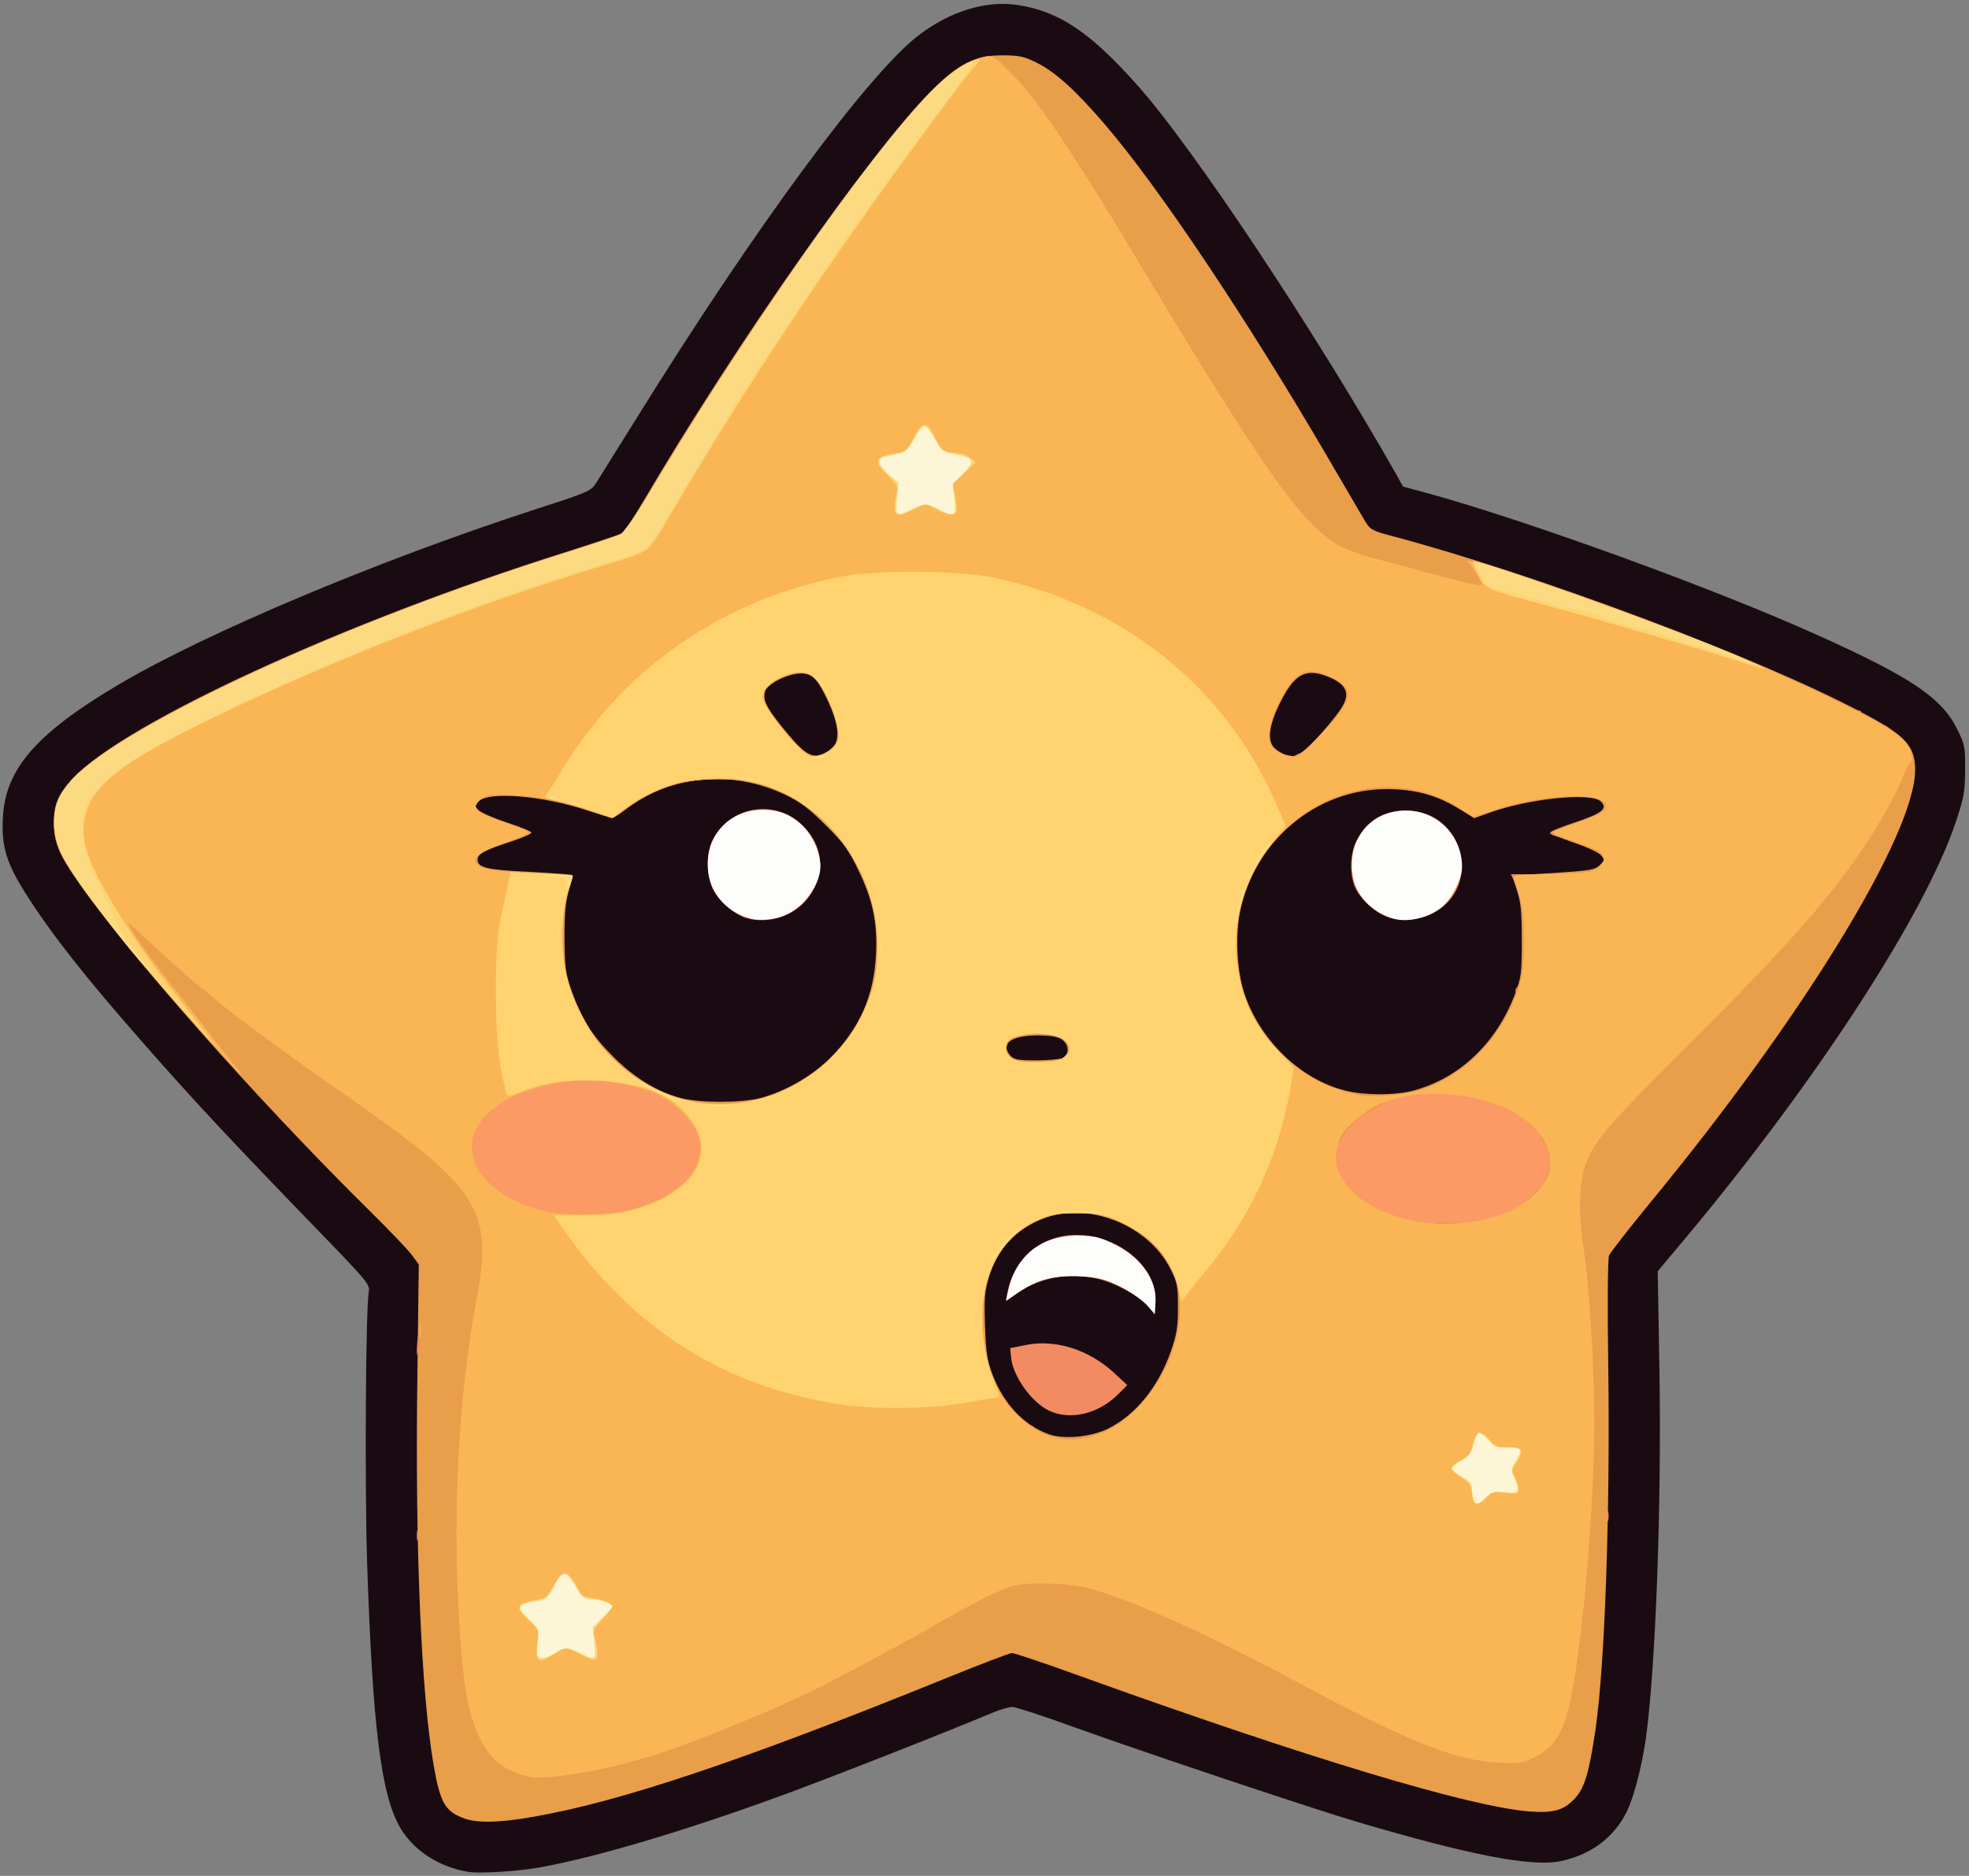 <?xml version="1.0" encoding="utf-8"?>
<!-- Generator: Adobe Illustrator 27.4.0, SVG Export Plug-In . SVG Version: 6.00 Build 0)  -->
<svg version="1.1" baseProfile="tiny" id="Layer_1" xmlns="http://www.w3.org/2000/svg" xmlns:xlink="http://www.w3.org/1999/xlink"
	 x="0px" y="0px" viewBox="0 0 804 766" overflow="visible" xml:space="preserve">
<rect x="0" y="0" width="804" height="766" fill="#808080" stroke="none"/>
<path fill="#1A0B12" d="M191.5,764.4c-12.1-1.9-22.6-8.7-28.1-18.1c-7.8-13.3-11.3-41.5-13.5-108.3c-1-31.8-0.6-103.2,0.7-110.6
	c0.5-2.8-0.8-4.4-19.3-23.5C94,465.4,78.9,449.2,59,426.5c-23.7-26.9-37.6-44.6-47.6-60.2c-8.8-13.7-10.9-20.4-10.2-32.7
	c1-19.6,13.8-34.3,47.3-54.1c35.8-21.1,104.6-50.1,168.8-71.1c23-7.4,24-7.8,26.2-11.3c1.2-2,8.7-13.9,16.6-26.6
	c47.8-77,94.3-140.2,114.9-156c13-10,27.9-14.5,40.9-12.4c16.8,2.7,29.3,11.1,48.7,32.9c22.6,25.4,71.6,99.1,105.2,158.1l3.1,5.6
	l9.3,2.5c41.3,11.3,118.3,39.3,160.3,58.3c38,17.1,50.5,25.6,56.7,38.3c3.1,6.2,3.3,7.3,3.2,16.7c0,8.9-0.5,11.3-3.9,21.5
	c-12.8,37.7-56.2,104.6-109.2,168.3l-12.4,14.8l0.7,40.7c0.9,55.7-1.6,121.8-5.6,150.5c-1.7,11.5-4.8,23.3-7.7,29.4
	c-5.3,10.8-15.1,18-27.7,20.4c-11.9,2.2-37.3-2.8-82.6-16.2c-18-5.3-87.9-28.7-115.9-38.8c-12.4-4.5-23.5-8.1-24.8-8.1
	s-4.9,1.1-8.1,2.4c-18.7,7.9-68.9,27.6-87.7,34.4c-39.2,14.2-73.1,24.3-96.3,28.6C212.4,764.1,196.4,765.1,191.5,764.4L191.5,764.4z
	"/>
<path fill="#E99E49" d="M189.7,742.6c-8-2.9-10-6.4-12.7-22.2c-5-29.1-7.5-88.4-6.6-156l0.6-48.1l-2.9-3.9
	c-1.6-2.2-9.3-10.2-17.1-17.9c-45.7-45.1-99-105.3-119.3-134.7c-7.8-11.2-9.7-15.9-9.7-24c0-7.6,1.8-11.6,8-18.2
	c21.5-22.7,111.2-63.9,200.5-92c11.6-3.7,21.9-7.1,23-7.7c1.2-0.5,5.4-6.7,9.5-13.7C300.1,141,354.8,63,379.7,37.7
	c11.7-11.8,18.4-15.2,29.8-15.1c6.9,0,8.8,0.5,14.2,3.2c7.6,3.9,15.9,11.5,27.7,25.3c22,25.7,57.9,79.4,90.9,135.9
	c6.9,11.8,13.6,23.3,14.9,25.5c2.3,3.8,3,4.2,10.9,6.3c59.2,15.7,149.9,49.7,191.7,71.9c18.3,9.6,22.2,13.8,22.2,23.7
	c0,26.2-45.9,101.2-108.5,177.1c-8.6,10.5-16,20-16.5,21.2c-0.5,1.3-0.7,20.5-0.3,45.5c0.8,59.8-1.4,121.7-5.2,147.9
	c-2.6,17.6-4.4,23.8-8.2,28c-4.6,5.1-8.7,6.3-18.7,5.6c-24.6-1.9-90.9-21.9-184.4-55.6c-13.8-5-26-9.1-27-9.1
	c-0.9,0-13.4,4.8-27.7,10.6c-82.6,33.5-132.5,50.2-167.9,56.3C204,744.3,195.1,744.5,189.7,742.6L189.7,742.6z M452.4,583.4
	c11.2-5.5,20.6-17,25.7-31.6c2.4-6.9,2.9-9.9,2.9-17.9c0-8.7-0.3-10.2-3-15.6c-9-18.1-33.7-27.9-52.1-20.7
	c-11.1,4.4-18.5,12.3-22,23.7c-1.8,5.9-2.1,8.6-1.7,20c0.4,10.9,0.9,14.4,3,19.8c4.4,11.8,12.5,20.6,22.6,24.4
	C433.9,587.9,445.3,586.9,452.4,583.4L452.4,583.4z M310.4,448.4c9.9-2.6,21.1-8.9,28.5-16.3c12.1-12.1,18-25.4,18.8-42.6
	c0.6-13-1.3-22-7.3-34.4c-3.9-8.1-6-11-13.3-18.2c-6.7-6.7-10.3-9.4-16.3-12.3c-21.8-10.4-46.7-8.2-65.1,5.8c-2.6,2-5.1,3.6-5.7,3.6
	c-0.5,0-4.8-1.3-9.7-2.9c-18.4-6.2-40.8-8.1-45-3.8c-1.7,1.6-1.6,1.8,0.2,3.6c1.1,1,6.4,3.3,11.8,5.1c5.3,1.7,9.7,3.5,9.7,4
	s-3.7,2.1-8.2,3.6c-11.1,3.6-13.8,5.1-13.8,7.4c0,3.3,3.7,4.2,21.2,5c9.4,0.5,17.2,1.1,17.5,1.3c0.2,0.3-0.4,3.1-1.4,6.3
	c-1.4,4.5-1.8,9.1-1.8,19.4c0.1,12,0.4,14.3,2.8,21.3c4.1,11.7,8.3,18.4,17.1,27.2c8.7,8.7,17.9,14.3,27.7,16.9
	C285.5,450.4,302.7,450.4,310.4,448.4L310.4,448.4z M576.5,445.5c19.1-4.9,34.4-19.2,42.1-39.5c2.6-7,2.8-8.5,2.8-22
	c0-11.8-0.4-15.6-2-20.5l-2-6l16.8-1c15.2-1,17-1.3,19-3.2c2.1-2.2,2.1-2.3,0.4-4.2c-1-1.1-6.1-3.4-11.2-5.1c-5.2-1.8-9.4-3.5-9.4-4
	s4.6-2.4,10.2-4.2c11-3.7,13.4-5.6,10.5-8.5c-3.9-3.9-30.1-1.2-46.4,4.9l-5.3,1.9l-5.7-3.5c-8.7-5.4-16.5-7.8-26.8-8.3
	c-29.9-1.6-56.7,19.5-63.1,49.8c-2,9.4-1.4,23.8,1.5,32.9c6.2,19.5,23.1,35.9,41.7,40.4C557.5,447.3,569.2,447.3,576.5,445.5
	L576.5,445.5z M434.1,432c2.7-1.5,2.4-5.6-0.6-7.6c-1.7-1.1-4.7-1.6-10-1.6c-10.9,0.1-15.3,3.5-10.8,8.4c1.3,1.5,3.2,1.8,10.5,1.8
	C428.1,433,433,432.5,434.1,432L434.1,432z M338.7,306.4c4.5-2.9,4.3-9.6-0.7-20.3c-4.1-8.8-6.4-11.1-10.9-11.1
	c-5.4,0-13.9,4.3-14.7,7.4c-0.9,3.7,0.2,5.9,6.5,13.9C329.4,309.3,332,310.6,338.7,306.4L338.7,306.4z M531,307.5
	c3.5-1.8,15.5-15.4,17.7-20.1c2.3-4.7,0.6-7.9-5.3-10.6c-10.1-4.4-14.8-2-21.1,11c-4.5,9.3-4.9,15.5-1.3,18.2
	c1.4,1.1,3.4,2.1,4.5,2.3c1.1,0.2,2.1,0.5,2.3,0.6C528,308.9,529.4,308.3,531,307.5L531,307.5z"/>
<path fill="#F28B62" d="M215.5,725.4c-9.8-2.5-15.2-6.8-19.4-15.3c-4.5-9-6.4-18.5-8-39.1c-3.7-47.7-1.3-99,6.5-140.5
	c6.8-36.2,1.1-45.3-51.6-82c-23-16-45.6-32.5-53.5-39.1c-3.9-3.3-9.1-7.5-11.5-9.5c-2.5-2-9.1-8-14.8-13.3S52.7,377,52.5,377
	c-1.1,0,8.9,14.4,16.9,24.4c4.9,6.1,12.5,15.8,16.9,21.6c4.4,5.8,9.2,11.8,10.6,13.4s2.1,2.6,1.4,2.3c-0.6-0.4-9.4-10-19.4-21.3
	c-30-33.6-51-61-55-71.5c-4.2-10.9-1.2-21.8,8.2-30.3c26.3-23.7,114.7-63.5,201.1-90.6c10.3-3.2,19.6-6.4,20.7-6.9
	c1-0.6,5.9-7.7,10.7-15.8C310,125.4,369.8,42.6,389.7,28.9c4.6-3.2,11.7-6.2,14.5-6.1c1,0,5.3,3.7,9.7,8.1
	c8.9,9,23.2,29.9,43.2,63.1c19.8,33,36.7,60.7,41.3,67.8c2.4,3.7,7.3,11.4,11.1,17.2c16.7,25.9,28.3,39.4,38.1,44.2
	c2.7,1.4,8.5,3.5,12.9,4.6c42,11.4,44.5,12,44.5,10.6c0-1-4.3-7.8-5.4-8.6c-7.1-5,56.1,16.4,95.9,32.4c11,4.5,25.9,10.8,33,14
	c7.2,3.3,13.5,6.1,14,6.2c0.6,0.1,4.4,2,8.5,4.1s7.8,3.8,8.3,3.7c0.4-0.1,0.7,0.2,0.7,0.6c0,0.5,2.4,1.9,5.3,3.3
	c2.8,1.3,5.4,2.6,5.7,2.9s1.9,1.5,3.5,2.7c1.7,1.1,4,4,5.2,6.2c1.9,3.5,2,4.3,0.8,4.7c-0.8,0.4-1.5,1.1-1.5,1.8
	c0,2.4-10,21.6-16,30.6c-15.4,23.3-31.8,42-73.9,84c-33.8,33.7-38.1,38.8-41.9,49.2c-2.3,6.6-2.7,20-0.8,31.9
	c2.4,14.7,4.6,48.9,4.6,72c0,24-2.2,58.5-5.5,86.4c-4.4,36.5-7.6,45.2-18.5,50.8c-5.2,2.7-6,2.9-15.6,2.4
	c-17.3-0.8-37.4-8.9-83.7-33.9c-33.6-18-66.2-32.7-82.2-37c-9.6-2.6-26.7-3-33-0.9c-5.6,1.9-15.7,7-31.5,16.1
	c-7.4,4.2-18.4,10.3-24.5,13.5c-6,3.2-13.2,7-16,8.5c-17.9,9.6-56.5,25.6-75.7,31.4C245,723.4,222.1,727.1,215.5,725.4L215.5,725.4z
	 M446,586.5c5.7-1.1,13.5-6.1,19.4-12.6c5.4-5.8,10.1-12.8,10.8-15.9c0.2-0.8,0.6-1.7,1-2s0.9-1.5,1.1-2.5c0.1-1.1,0.5-2.4,0.9-3
	c1.3-2.3,2.6-12.4,2.4-19c-0.5-13.1-8.2-24.4-21.1-31.1c-21.1-11-45-4.4-54.5,15c-4,8.2-5.4,16.1-4.6,27.1
	c0.7,10.6,2.3,16.9,6.1,24.5c2.8,5.8,11,15,13.2,15c0.7,0,1.3,0.4,1.3,0.9c0,0.9,6,3.4,10.5,4.5C434.8,587.9,440.9,587.5,446,586.5
	L446,586.5z M594.8,499.3c-2.1-0.2-5.5-0.2-7.5,0c-2.1,0.2-0.4,0.4,3.7,0.4C595.1,499.7,596.8,499.5,594.8,499.3z M556,489.7
	c0-0.2-1.7-1.9-3.7-3.8l-3.8-3.4l3.4,3.8C555.2,489.7,556,490.5,556,489.7z M627.6,486.8l2.9-3.3l-3.2,2.9c-3.1,2.8-3.8,3.6-3,3.6
	C624.5,490,625.9,488.5,627.6,486.8z M632.9,478.1c0-1.4-0.1-1.4-0.6-0.1c-0.3,0.8-1,2.4-1.5,3.5c-0.9,2-0.9,2,0.6,0.1
	C632.3,480.5,633,478.9,632.9,478.1z M632,468.1c0-0.5-0.9-1.9-2-3.2l-2-2.4l1.7,3.2C631.6,469.1,632,469.6,632,468.1z M552.4,459
	l3.1-3.5l-3.3,3c-3.2,2.8-6.2,7.4-6.2,9.2c0.1,0.4,0.8-0.5,1.7-2.2C548.5,463.9,550.6,460.9,552.4,459z M199.6,454.8l2.9-3.3
	l-3.2,2.9c-3.1,2.8-3.8,3.6-3,3.6C196.5,458,197.9,456.5,199.6,454.8z M565.5,450.2c-0.5-0.5-8.3,3.6-8.9,4.7
	c-0.3,0.5,1.6-0.3,4.3-1.8C563.6,451.7,565.7,450.4,565.5,450.2L565.5,450.2z M306.7,449.5c22.7-4.3,42.2-22.1,49.3-45
	c2.8-8.9,3-24.8,0.5-34.5c-3.7-14.6-13.3-29.9-24.3-38.5c-12.5-9.9-25-13.9-41.7-13.3c-13.7,0.6-21.9,3.2-32.9,10.5l-7.9,5.3l-8.6-3
	c-12.5-4.3-22.3-6.1-33.2-6.3c-8.3-0.2-10,0.1-11.8,1.7c-4.2,3.8-2.3,5.5,10.2,9.6c5.3,1.7,9.9,3.5,10.1,3.9
	c0.3,0.4-3.6,2.1-8.6,3.7c-12.8,4.1-16.8,7.7-11.7,10.5c2.6,1.3,4.9,1.6,23.7,2.5c11.6,0.6,14.2,1,13.8,2.1
	c-4.1,10.5-5.1,28.9-2.2,40.3c2.3,9.3,9.7,23.5,15.6,30.2c6,6.7,17.5,14.7,25.5,17.7C283.5,451,294.3,451.8,306.7,449.5L306.7,449.5
	z M576.2,446.8c-1.4-0.5-1.4-0.7,0.4-0.7c1.1-0.1,2.4-0.4,2.8-0.8c0.3-0.4,1.6-0.8,2.8-1c3.4-0.5,13.8-6.7,18.8-11.1
	c4.4-3.8,13.3-15.1,13.3-16.8c0-0.5,0.7-1.5,1.4-2.2c0.7-0.8,1.1-1.7,0.8-2.2s-0.1-1,0.5-1.2c0.5-0.1,1.1-1.4,1.4-2.8
	c0.2-1.4,0.5-2.6,0.5-2.7c0.1-0.2,0-0.5-0.1-0.6c-0.2-0.2,0.2-1,0.9-1.9c1.8-2.1,3.6-15.3,3-22.2c-0.9-10.1-2.3-16.8-4.3-20.8
	l-1.5-2.8h7.8c20-0.2,25-0.6,27.7-2.3c3.2-2.1,3.4-5.2,0.4-7c-2.5-1.5-12.7-5.2-17-6.1c-1.6-0.4-2.8-1-2.8-1.4s4.8-2.3,10.7-4.2
	c6.1-2,11.1-4.2,11.7-5.2c4.6-7.6-22.9-7.6-45.5,0l-8.4,2.8l-5-3.3c-22.3-14.8-52.9-10.8-72.7,9.4c-13,13.1-18.9,27.5-18.9,45.8
	c0,17.8,5.8,32.2,18.1,44.6c9.4,9.6,19.9,15.2,30.9,16.5c2.5,0.3,4.7,0.7,5,0.9c0.2,0.3,4.6,0.3,9.7,0.2
	C573.7,447.6,577.1,447.2,576.2,446.8L576.2,446.8z M588.3,446.3c-1.3-0.2-3.3-0.2-4.5,0c-1.3,0.2-0.3,0.4,2.2,0.4
	S589.5,446.5,588.3,446.3z M430.9,433.4c4.1-0.9,6.7-4.5,5.2-7.3c-1.5-2.7-8.3-4.4-15.2-3.8c-7.6,0.7-9.9,2-9.9,5.8
	c0,2.4,0.6,3.3,3.3,4.4C417.7,434,425.7,434.4,430.9,433.4z M337.8,307c1.8-1.1,3.6-3,4.1-4.2c1.2-3.3-0.5-10.5-4.5-18.6
	c-4.7-9.5-7.7-11.3-15.2-8.8c-13.4,4.5-13.7,8.8-1.6,23.5C329,309.2,331.9,310.6,337.8,307z M538.1,301.3
	c7.5-7.8,12.7-14.3,11.3-14.3c-0.3,0-0.1-0.6,0.5-1.4c2-2.4-0.7-6.3-6.3-9.1c-9.9-4.9-15-2.5-21.2,10.1c-4.7,9.3-5.3,16.2-1.9,19.2
	c2.6,2.2,3.8,2.7,7.5,3C530.1,309,532.1,307.5,538.1,301.3L538.1,301.3z"/>
<path fill="#F28B62" d="M428.5,576.1c-7.3-3.4-15.1-14.3-15.7-22.2l-0.3-3.4l6.5-1.3c12-2.4,25.6,1.9,35.9,11.4l5.4,5l-3.8,3.8
	C448.6,577.3,437.1,580.1,428.5,576.1z"/>
<path fill="#F28B62" d="M469.7,534.4c-2.9-3.9-11.7-9.3-18.6-11.4c-12.3-3.9-25.5-2-35.7,5.1l-4.7,3.2l0.7-3.6
	c3.2-17.3,19.5-27,37.2-22.2c14,3.8,23.9,15,23.2,26.3l-0.3,5L469.7,534.4L469.7,534.4z"/>
<path fill="#F28B62" d="M304.8,374.9c-4.9-1.4-11.7-7.4-13.9-12.3c-2.5-5.5-2.5-14.5,0-19.4c8.2-16.1,30.1-17.3,40.2-2.1
	c5.2,7.6,5,16.5-0.4,24.5C325.3,373.7,314.4,377.6,304.8,374.9L304.8,374.9z"/>
<path fill="#F28B62" d="M566.4,374.4c-5.1-1.8-11.1-7.5-13.2-12.3c-2.2-5.2-1.9-13.8,0.6-18.6c4.3-8.4,11-12.5,20.4-12.5
	c23.6,0,31.5,31.5,10.6,42.1C579.5,375.8,571.6,376.4,566.4,374.4L566.4,374.4z"/>
<path fill="#F28B62" d="M170.2,627c0-1.9,0.2-2.7,0.5-1.7c0.2,0.9,0.2,2.5,0,3.5C170.4,629.7,170.2,628.9,170.2,627z"/>
<path fill="#F28B62" d="M656.2,619c0-1.9,0.2-2.7,0.5-1.7c0.2,0.9,0.2,2.5,0,3.5C656.4,621.7,656.2,620.9,656.2,619z"/>
<path fill="#F28B62" d="M170.2,551.5c0-1.6,0.3-5.2,0.8-8c0.7-4.9,0.7-4.9,0.8-1c0.1,2.2-0.3,5.8-0.7,8
	C170.3,553.9,170.2,554.1,170.2,551.5L170.2,551.5z"/>
<path fill="#FB9A65" d="M215.5,725.4c-9.8-2.5-15.2-6.8-19.4-15.3c-4.5-9-6.4-18.5-8-39.1c-3.7-47.7-1.3-99,6.5-140.5
	c6.8-36.2,1.1-45.3-51.6-82c-23-16-45.6-32.5-53.5-39.1c-3.9-3.3-9.1-7.5-11.5-9.5c-2.5-2-9.1-8-14.8-13.3S52.7,377,52.5,377
	c-1.1,0,8.9,14.4,16.9,24.4c4.9,6.1,12.5,15.8,16.9,21.6c4.4,5.8,9.2,11.8,10.6,13.4s2.1,2.6,1.4,2.3c-0.6-0.4-9.4-10-19.4-21.3
	c-30-33.6-51-61-55-71.5c-4.2-10.9-1.2-21.8,8.2-30.3c26.3-23.7,114.7-63.5,201.1-90.6c10.3-3.2,19.6-6.4,20.7-6.9
	c1-0.6,5.9-7.7,10.7-15.8c32.1-54.4,75.5-117.8,103.3-151.1c15.7-18.9,24.9-26.3,34.4-27.9c3.4-0.5,4-0.1,11.5,7.5
	c9,9.1,23.2,29.9,43.3,63.2c19.8,33,36.7,60.7,41.3,67.8c2.4,3.7,7.3,11.4,11.1,17.2c16.7,25.9,28.3,39.4,38.1,44.2
	c2.7,1.4,8.5,3.5,12.9,4.6c42,11.4,44.5,12,44.5,10.6c0-1-4.3-7.8-5.4-8.6c-7.1-4.9,56.1,16.4,95.8,32.4
	c39.1,15.7,74.7,33,81.2,39.4c3.2,3.3,5.2,8.2,3.7,9.3c-0.5,0.3-1.5,2.2-2.3,4.1c-2.9,7.4-9,18.9-15,28
	c-15.2,23.1-31.7,41.9-73.9,84c-33.8,33.7-38.1,38.8-41.9,49.2c-2.3,6.6-2.7,20-0.8,31.9c2.4,14.7,4.6,48.9,4.6,72
	c0,24-2.2,58.5-5.5,86.4c-4.4,36.5-7.6,45.2-18.5,50.8c-5.2,2.7-6,2.9-15.6,2.4c-17.3-0.8-37.4-8.9-83.7-33.9
	c-33.6-18-66.2-32.7-82.2-37c-9.6-2.6-26.7-3-33-0.9c-5.6,1.9-15.7,7-31.5,16.1c-7.4,4.2-18.4,10.3-24.5,13.5c-6,3.2-13.2,7-16,8.5
	c-17.9,9.6-56.5,25.6-75.7,31.4C245,723.4,222.1,727.1,215.5,725.4L215.5,725.4z M445.6,586.6c7.6-2,13.7-6,20.4-13.3
	c14.5-15.8,19.9-39,12.7-54.6c-3.2-7.1-10.4-14.3-18.2-18.3c-21.1-11-45-4.4-54.5,15c-4,8.2-5.4,16.1-4.6,27.1
	c1,15.9,5.8,27.6,14.3,35.7C425.2,587.1,434.3,589.6,445.6,586.6L445.6,586.6z M594.8,499.3c-2.1-0.2-5.5-0.2-7.5,0
	c-2.1,0.2-0.4,0.4,3.7,0.4C595.1,499.7,596.8,499.5,594.8,499.3z M556,489.7c0-0.2-1.7-1.9-3.7-3.8l-3.8-3.4l3.4,3.8
	C555.2,489.7,556,490.5,556,489.7z M627.6,486.8l2.9-3.3l-3.2,2.9c-3.1,2.8-3.8,3.6-3,3.6C624.5,490,625.9,488.5,627.6,486.8z
	 M632.9,478.1c0-1.4-0.1-1.4-0.6-0.1c-0.3,0.8-1,2.4-1.5,3.5c-0.9,2-0.9,2,0.6,0.1C632.3,480.5,633,478.9,632.9,478.1z M632,468.1
	c0-0.5-0.9-1.9-2-3.2l-2-2.4l1.7,3.2C631.6,469.1,632,469.6,632,468.1z M552.4,459l3.1-3.5l-3.3,3c-3.2,2.8-6.2,7.4-6.2,9.2
	c0.1,0.4,0.8-0.5,1.7-2.2C548.5,463.9,550.6,460.9,552.4,459z M199.6,454.8l2.9-3.3l-3.2,2.9c-3.1,2.8-3.8,3.6-3,3.6
	C196.5,458,197.9,456.5,199.6,454.8z M565.5,450.2c-0.5-0.5-8.3,3.6-8.9,4.7c-0.3,0.5,1.6-0.3,4.3-1.8
	C563.6,451.7,565.7,450.4,565.5,450.2L565.5,450.2z M306.7,449.5c22.7-4.3,42.2-22.1,49.3-45c2.8-8.9,3-24.8,0.5-34.5
	c-3.7-14.6-13.3-29.9-24.3-38.5c-12.5-9.9-25-13.9-41.7-13.3c-13.7,0.6-21.9,3.2-32.9,10.5l-7.9,5.3l-8.6-3
	c-12.5-4.3-22.3-6.1-33.3-6.3c-8.9-0.2-9.9,0-12,2.1c-3.5,3.4-1.5,5.2,10.1,9c5.5,1.9,10.1,3.7,10.1,4.2s-4.2,2.2-9.4,4
	c-12.6,4.2-15.8,7.8-9.3,10.4c1.9,0.9,9.9,1.7,20,2.1c13.9,0.6,16.7,1,16.3,2.2c-4.1,10.5-5.1,28.9-2.2,40.3
	c2.3,9.3,9.7,23.5,15.6,30.2c6,6.7,17.5,14.7,25.5,17.7C283.5,451,294.3,451.8,306.7,449.5L306.7,449.5z M576.4,447
	c-0.8-0.3,0.6-1.1,3.3-1.8c17-4.6,33.7-21.6,40-40.6c2.2-6.8,2.6-10,2.7-20.1c0-11.5-0.2-12.9-3.9-25.1c-0.7-2.2-0.5-2.2,15.2-2.5
	c13.1-0.3,16.4-0.7,18.6-2.2c3.3-2.1,3.5-5.2,0.5-7.1c-1.3-0.8-6-2.7-10.5-4.2c-4.6-1.5-8.3-3-8.3-3.4s4.6-2.2,10.2-4.1
	c5.6-1.9,10.6-4.2,11.2-5.1c4.6-7.6-22.9-7.6-45.5,0l-8.4,2.8l-5-3.3c-14.3-9.5-32.7-11.5-50.3-5.3c-15.2,5.4-29.6,19.1-36.3,34.7
	c-5.1,12-6.5,29.1-3.4,41.5c6.2,24.3,26.6,43.1,50,46.1C561,447.9,578.1,447.6,576.4,447z M588.3,446.3c-1.3-0.2-3.3-0.2-4.5,0
	c-1.3,0.2-0.3,0.4,2.2,0.4S589.5,446.5,588.3,446.3z M430.9,433.4c4.1-0.9,6.7-4.5,5.2-7.3c-1.5-2.7-8.3-4.4-15.2-3.8
	c-7.6,0.7-9.9,2-9.9,5.8c0,2.4,0.6,3.3,3.3,4.4C417.7,434,425.7,434.4,430.9,433.4z M337.8,307c1.8-1.1,3.6-3,4.1-4.2
	c1.2-3.3-0.5-10.5-4.5-18.6c-4.7-9.5-7.7-11.3-15.2-8.8c-13.4,4.5-13.7,8.8-1.6,23.5C329,309.2,331.9,310.6,337.8,307z M539.2,300.1
	c13.6-14.2,14.4-18.6,4.4-23.6c-9.9-4.9-15-2.5-21.2,10c-4.5,9.1-5.5,15.7-2.8,18.6c2.3,2.5,5,3.8,8.5,3.8
	C530.2,309,532.6,307,539.2,300.1z"/>
<path fill="#FAB555" d="M215.5,725.4c-9.8-2.5-15.2-6.8-19.4-15.3c-4.5-9-6.4-18.5-8-39.1c-3.7-47.7-1.3-99,6.5-140.5
	c6.8-36.2,1.1-45.3-51.6-82c-23-16-45.6-32.5-53.5-39.1c-3.9-3.3-9.1-7.5-11.5-9.5c-2.5-2-9.1-8-14.8-13.3S52.7,377,52.5,377
	c-1.1,0,8.9,14.4,16.9,24.4c4.9,6.1,12.5,15.8,16.9,21.6c4.4,5.8,9.2,11.8,10.6,13.4s2.1,2.6,1.4,2.3c-0.6-0.4-9.4-10-19.4-21.3
	c-30-33.6-51-61-55-71.5c-4.2-10.9-1.2-21.8,8.2-30.3c26.3-23.7,114.7-63.5,201.1-90.6c10.3-3.2,19.6-6.4,20.7-6.9
	c1-0.6,5.9-7.7,10.7-15.8c32.1-54.4,75.5-117.8,103.3-151.1c15.7-18.9,24.9-26.3,34.4-27.9c3.4-0.5,4-0.1,11.5,7.5
	c9,9.1,23.2,29.9,43.3,63.2c19.8,33,36.7,60.7,41.3,67.8c2.4,3.7,7.3,11.4,11.1,17.2c16.7,25.9,28.3,39.4,38.1,44.2
	c2.7,1.4,8.5,3.5,12.9,4.6c42,11.4,44.5,12,44.5,10.6c0-1-4.3-7.8-5.4-8.6c-7.1-4.9,56.1,16.4,95.8,32.4
	c39.1,15.7,74.7,33,81.2,39.4c3.2,3.3,5.2,8.2,3.7,9.3c-0.5,0.3-1.5,2.2-2.3,4.1c-2.9,7.4-9,18.9-15,28
	c-15.2,23.1-31.7,41.9-73.9,84c-33.8,33.7-38.1,38.8-41.9,49.2c-2.3,6.6-2.7,20-0.8,31.9c2.4,14.7,4.6,48.9,4.6,72
	c0,24-2.2,58.5-5.5,86.4c-4.4,36.5-7.6,45.2-18.5,50.8c-5.2,2.7-6,2.9-15.6,2.4c-17.3-0.8-37.4-8.9-83.7-33.9
	c-33.6-18-66.2-32.7-82.2-37c-9.6-2.6-26.7-3-33-0.9c-5.6,1.9-15.7,7-31.5,16.1c-7.4,4.2-18.4,10.3-24.5,13.5c-6,3.2-13.2,7-16,8.5
	c-17.9,9.6-56.5,25.6-75.7,31.4C245,723.4,222.1,727.1,215.5,725.4L215.5,725.4z M445.6,586.6c7.6-2,13.7-6,20.4-13.3
	c14.5-15.8,19.9-39,12.7-54.6c-3.2-7.1-10.4-14.3-18.2-18.3c-21.1-11-45-4.4-54.5,15c-4,8.2-5.4,16.1-4.6,27.1
	c1,15.9,5.8,27.6,14.3,35.7C425.2,587.1,434.3,589.6,445.6,586.6L445.6,586.6z M603.2,498.6c12.7-2.5,21.4-7.3,27-15
	c5-7,3.5-15.9-4.1-23.5c-13.6-13.6-46-17.8-64.6-8.4c-4.1,2.1-11.3,8-13.1,10.9c-2.5,3.8-3.6,10.1-2.4,14.3
	c1.4,5.3,7.8,12.2,14.7,15.8C573.1,499.3,588.5,501.4,603.2,498.6L603.2,498.6z M255.1,494.5c13.6-2.9,25-9.9,28.8-17.8
	c4-8.2,1.9-16-6.3-23.5c-6-5.6-13.4-8.8-24.3-10.7c-10.7-1.9-17.1-1.9-26.5-0.1c-12.3,2.4-21.5,6.4-27.3,12.1
	c-6.1,6-7.8,10.8-6.3,18.2c2.1,9.7,16,19.7,31.1,22.2C232.7,496.3,247.3,496.1,255.1,494.5L255.1,494.5z M306.7,449.5
	c22.7-4.3,42.2-22.1,49.3-45c2.8-8.9,3-24.8,0.5-34.5c-3.7-14.6-13.3-29.9-24.3-38.5c-12.5-9.9-25-13.9-41.7-13.3
	c-13.7,0.6-21.9,3.2-32.9,10.5l-7.9,5.3l-8.6-3c-12.5-4.3-22.3-6.1-33.3-6.3c-8.9-0.2-9.9,0-12,2.1c-3.5,3.4-1.5,5.2,10.1,9
	c5.5,1.9,10.1,3.7,10.1,4.2s-4.2,2.2-9.4,4c-12.6,4.2-15.8,7.8-9.3,10.4c1.9,0.9,9.9,1.7,20,2.1c13.9,0.6,16.7,1,16.3,2.2
	c-4.1,10.5-5.1,28.9-2.2,40.3c2.3,9.3,9.7,23.5,15.6,30.2c6,6.7,17.5,14.7,25.5,17.7C283.5,451,294.3,451.8,306.7,449.5L306.7,449.5
	z M579.2,445.4c18-5.3,34.2-21.6,40.5-40.8c2.2-6.8,2.6-10,2.7-20.1c0-11.5-0.2-12.9-3.9-25.1c-0.7-2.2-0.5-2.2,15.2-2.5
	c13.1-0.3,16.4-0.7,18.6-2.2c3.3-2.1,3.5-5.2,0.5-7.1c-1.3-0.8-6-2.7-10.5-4.2c-4.6-1.5-8.3-3-8.3-3.4s4.6-2.2,10.2-4.1
	c5.6-1.9,10.6-4.2,11.2-5.1c4.6-7.6-22.9-7.6-45.5,0l-8.4,2.8l-5-3.3c-22.3-14.8-52.9-10.8-72.7,9.4c-13,13.1-18.9,27.5-18.9,45.8
	c0,17.8,5.8,32.2,18.1,44.6c9.5,9.7,20.3,15.3,33.5,17.3C561.4,448.1,573.5,447,579.2,445.4L579.2,445.4z M430.9,433.4
	c4.1-0.9,6.7-4.5,5.2-7.3c-1.5-2.7-8.3-4.4-15.2-3.8c-7.6,0.7-9.9,2-9.9,5.8c0,2.4,0.6,3.3,3.3,4.4
	C417.7,434,425.7,434.4,430.9,433.4z M337.8,307c1.8-1.1,3.6-3,4.1-4.2c1.2-3.3-0.5-10.5-4.5-18.6c-4.7-9.5-7.7-11.3-15.2-8.8
	c-13.4,4.5-13.7,8.8-1.6,23.5C329,309.2,331.9,310.6,337.8,307z M539.2,300.1c13.6-14.2,14.4-18.6,4.4-23.6c-9.9-4.9-15-2.5-21.2,10
	c-4.5,9.1-5.5,15.7-2.8,18.6c2.3,2.5,5,3.8,8.5,3.8C530.2,309,532.6,307,539.2,300.1z"/>
<path fill="#FAB555" d="M171.3,543.5c0-2.7,0.2-3.8,0.4-2.2c0.2,1.5,0.2,3.7,0,5C171.5,547.5,171.3,546.3,171.3,543.5z"/>
<path fill="#FED370" d="M219.4,676.5c-0.4-0.8-0.3-3.6,0.1-6.2c0.6-4.5,0.5-4.7-3.4-8.3c-2.3-2.1-4.1-4.5-4.1-5.3
	c0-1.5,3.3-2.8,9.5-3.9c1.2-0.2,3-2.3,4.6-5.3c3.4-6.5,5.6-6.6,8.9-0.3c2.3,4.3,2.9,4.8,7,5.4c5.1,0.7,8,2,8,3.5
	c0,0.5-1.7,2.8-3.9,5.2l-3.9,4.2l1.1,5.3c1.5,7.3,0.3,8.3-6.2,4.8c-6.2-3.2-6.3-3.2-10.9-0.1C222,678.4,220.2,678.6,219.4,676.5
	L219.4,676.5z"/>
<path fill="#FED370" d="M601.7,613.3c-0.4-0.3-0.7-2.1-0.7-3.9c0-2.7-0.7-3.7-4.2-6.1c-2.4-1.6-4.3-3.3-4.3-3.8c0-0.6,1.7-1.9,3.8-3
	c3-1.6,4-2.8,4.9-6.3c1.4-5.7,3.4-6.4,6.8-2.4c2.3,2.8,3.2,3.2,7.8,3.2c5.9,0,6.6,1.3,3.3,6.4c-1.8,2.7-1.8,3.2-0.5,5.7
	c0.8,1.6,1.4,3.8,1.4,5c0,2-0.3,2.1-5.3,1.5c-4.8-0.6-5.5-0.5-7.7,1.9C604.7,614,602.9,614.6,601.7,613.3L601.7,613.3z"/>
<path fill="#FED370" d="M342.9,573.5c-47.2-7.4-83.8-30.4-112.2-70.6l-4.6-6.7h12.2c9.3,0,14.1-0.5,20-2.1
	c22.9-6.1,33.5-20.5,25.4-34.4c-6.9-11.7-19.2-17.4-39.8-18.4c-12.4-0.6-22.6,0.9-31.7,4.8c-3.2,1.4-4.7,1.6-5.2,0.9
	c-0.4-0.7-1.6-5.7-2.6-11.3c-2.6-14.1-2.6-49.6,0-60.7c0.9-4.1,2.3-10.1,2.9-13.2l1.1-5.7l12.6,0.6c6.9,0.3,12.6,0.7,12.8,0.8
	c0.1,0.1-0.4,2.1-1.2,4.3c-5.4,15.3-3.8,35.9,4.1,51.7c13.8,27.6,42,42.1,70.3,36.1c19-4,36.7-17.7,44.8-34.7
	c5.2-10.9,6.6-17.3,6.5-28.9c-0.2-32.1-22-60.3-52-67c-8.2-1.9-22.9-1.4-30.8,1c-7.6,2.3-15.9,6.6-21.6,11.1l-3.6,2.9l-8.6-2.9
	c-4.7-1.6-11.1-3.5-14.2-4.1c-5.1-1.1-5.5-1.3-4.2-2.8c0.7-1,3.5-5.2,6.1-9.6c25-41.7,66.1-70.1,114.9-79.3
	c14.5-2.7,47.7-2.4,61.7,0.6c52.5,11.2,94,44.3,114.7,91.4l4.4,10l-3.1,3.6c-13.2,15.5-19.2,33.9-16.9,52.1
	c1.8,14.8,6.9,25.7,17.1,36.5l6.1,6.5l-1.3,7.8c-4.7,28.1-16.4,53.5-35.1,75.8c-4.2,5-8.1,9.9-8.6,10.9c-0.9,1.5-1.2,0.9-1.7-2.8
	c-1-6.9-6.1-16.1-11.4-20.8c-2.6-2.3-8.1-5.8-12.2-7.8c-7.2-3.4-8-3.6-18-3.6c-9.4,0-11.1,0.3-16.6,2.8
	c-14.3,6.6-22.4,21.2-22.4,40.1c0,9,1.8,18.2,4.9,25.6c2.3,5.5,2.5,6.6,1.2,6.7c-0.9,0-6.9,1-13.4,2.2
	C379.8,575.4,356.8,575.6,342.9,573.5L342.9,573.5z M435,431.5c4.9-4.4-1.1-9.5-11.1-9.5c-10.4,0-15.7,3.6-12.5,8.5
	c1.9,2.9,4.1,3.4,13.8,3.1C431.1,433.4,433.5,432.9,435,431.5L435,431.5z M339.2,306.3c3.6-3.3,4-5,2.4-11.3
	c-2.3-9-7.1-17.7-10.7-19.5c-6.9-3.6-21.4,4.2-19.4,10.4c0.9,3,8.9,13.6,14.2,18.8c4,4.1,4.8,4.5,8,4
	C335.7,308.3,338.1,307.3,339.2,306.3z"/>
<path fill="#FED370" d="M74.5,412.4c-24.9-28.1-43.8-52.4-49.1-63.1c-1.7-3.3-2.8-7.6-3.1-11.6c-1-11.6,4.2-19.1,21-30.5
	c37.6-25.3,110.2-56.9,186.9-81.2c12-3.8,22.7-7.4,23.7-8c1.1-0.5,5.9-7.6,10.7-15.7c20.1-33.9,49.7-79.3,73.5-112.3
	c25.7-35.8,45.4-58.2,55.6-63.4c6.7-3.3,7.7-3.3,4.5,0.3c-1.5,1.5-9.9,12.6-18.7,24.5c-42.9,58.1-77.1,109.6-108.4,163.4
	c-2.3,3.9-5.2,8.1-6.4,9.2c-1.2,1.2-6,3.2-10.7,4.6c-43.6,13.1-81.9,27-125,45.4c-31.9,13.7-61.4,28.2-74.4,36.5
	C36.5,322.1,30.8,333.7,36,349c3.8,11.4,19.3,36.2,34.9,56c14.3,18.2,17.2,22,16.8,22C87.5,427,81.6,420.4,74.5,412.4L74.5,412.4z"
	/>
<path fill="#FED370" d="M709.5,269.9c-12.5-4.1-57.6-17.2-77.5-22.5c-26.3-7.1-25.3-6.7-28.3-12.6c-1.5-2.8-2.5-5.3-2.4-5.5
	c1.3-1.2,69.4,22.8,98.6,34.6C723.5,273.6,726.4,275.4,709.5,269.9L709.5,269.9z"/>
<path fill="#FED370" d="M366,209.5c-0.7-0.9-0.8-2.8-0.2-6.2c0.9-4.8,0.9-4.8-3.6-9.5c-3.8-4-4.3-4.9-3.3-6.2c0.7-0.9,2.9-1.8,5-2.2
	c6.3-1,6.7-1.3,9.1-6.4c3.5-7.5,5.7-7.4,9.4,0.8c1.8,4.1,3.7,5.2,8.7,5.2c1.5,0,3.7,0.9,5,1.9l2.4,1.9l-4.7,4.4l-4.7,4.3l1,5
	c0.5,2.7,0.7,5.5,0.4,6.2c-0.7,2-4.2,1.6-8.5-0.9l-3.9-2.3l-5.5,2.7C368.1,210.4,367,210.7,366,209.5L366,209.5z"/>
<path fill="#FBDA82" d="M219.5,676.9c-0.4-0.6-0.4-3.4-0.1-6.2c0.7-5.1,0.6-5.3-3.4-9c-4.7-4.5-5-6.4-1.2-7.3
	c1.5-0.3,4.1-0.9,5.7-1.3c2.2-0.5,3.7-1.9,5.7-5.7c3.3-6.1,5.4-6.3,8.5-0.9c1.2,2.2,2.4,4.3,2.5,4.7c0.2,0.4,2.8,1.2,5.8,1.8
	s5.8,1.4,6.4,2c0.5,0.5-0.8,2.7-3.3,5.6c-3,3.5-4.1,5.4-3.7,6.9c1.4,5,1.7,9.3,0.8,9.9c-0.6,0.3-3.6-0.6-6.6-2.1l-5.5-2.7l-4.9,2.7
	C220.6,678.4,220.4,678.4,219.5,676.9z"/>
<path fill="#FBDA82" d="M601.6,611.8c-0.3-1.3-0.7-3.2-0.8-4.3c-0.2-1.1-2-3.1-4.1-4.4c-2-1.3-3.7-3-3.7-3.7c0-0.8,1.8-2.3,3.9-3.4
	c3.3-1.6,4-2.6,4.6-6c0.9-5.5,3.1-6.2,6.5-2.2c2.3,2.8,3.2,3.2,7.8,3.2c4.4,0,5.2,0.3,5.2,1.9c0,1-0.9,3-2.1,4.5c-2,2.5-2,2.8-0.5,6
	c2.8,6,2.3,6.8-3.6,6.1c-4.8-0.6-5.5-0.4-7.7,1.9C604.1,614.6,602.2,614.7,601.6,611.8L601.6,611.8z"/>
<path fill="#FBDA82" d="M400.4,538.5c0-4.9,0.1-7.1,0.3-4.8c0.2,2.3,0.2,6.4,0,9S400.4,543.5,400.4,538.5z"/>
<path fill="#FBDA82" d="M404,516.3c0-3.4,12.5-17.3,15.5-17.3c0.5,0-1,1.4-3.3,3.1c-2.2,1.6-5.9,5.7-8.2,9.1
	C405.8,514.5,404,516.8,404,516.3z"/>
<path fill="#FBDA82" d="M470.9,507.3l-3.4-3.8l3.8,3.4c3.4,3.3,4.2,4.1,3.4,4.1C474.5,511,472.8,509.3,470.9,507.3z"/>
<path fill="#FBDA82" d="M441,495l-8.5-0.6l8-0.1c4.4-0.1,8.9,0.2,10,0.7s1.3,0.8,0.5,0.7C450.2,495.7,445.7,495.3,441,495z"/>
<path fill="#FBDA82" d="M290.8,451.3c2.3-0.2,5.9-0.2,8,0c2,0.2,0.1,0.4-4.3,0.4S288.4,451.5,290.8,451.3z"/>
<path fill="#FBDA82" d="M267.1,445.5c-4.6-2.4-8.9-4.9-9.5-5.5c-0.6-0.7,1.5,0.2,4.8,2c3.2,1.8,8.3,4.4,11.5,5.6
	c3.1,1.3,4.7,2.4,3.6,2.3C276.4,449.9,271.7,448,267.1,445.5z"/>
<path fill="#FBDA82" d="M247.5,430.8l-4-4.3l4.3,4c3.9,3.6,4.7,4.5,3.9,4.5C251.5,435,249.6,433.1,247.5,430.8z"/>
<path fill="#FBDA82" d="M419.7,434.3c1.8-0.2,5-0.2,7,0c2.1,0.2,0.7,0.4-3.2,0.4C419.7,434.7,418,434.5,419.7,434.3z"/>
<path fill="#FBDA82" d="M518.4,426.8l-2.9-3.3l3.3,2.9c1.7,1.7,3.2,3.1,3.2,3.3C522,430.5,521.2,429.8,518.4,426.8z"/>
<path fill="#FBDA82" d="M425,422l-6.5-0.7l6-0.1c3.3-0.1,6.7,0.3,7.5,0.8s1.1,0.9,0.5,0.8C432,422.7,428.6,422.4,425,422L425,422z"
	/>
<path fill="#FBDA82" d="M58.8,394.3c-9.5-10.4-30.3-38.5-33.7-45.7c-2.8-5.6-3.7-13.8-2.2-19.3c3.4-12.4,21.2-25.4,64.6-46.8
	c42-20.8,93.8-41.2,144.5-57c10.2-3.2,19.7-6.4,21.1-7.1c1.7-0.8,6.4-7.6,13.9-20.1c41.5-69,94.5-143.7,116-163.6
	c5.2-4.8,12.5-9.7,14.4-9.7c0.8,0-2.8,5.1-21.8,30.8C336.2,109.1,304.9,156,276.7,204c-5.9,10.2-11.8,19.3-13,20.2s-4.9,2.4-8.2,3.3
	c-45.9,12.8-116.9,40.1-166.3,64.1c-33.8,16.3-48.9,26.7-53.6,36.8c-3,6.3-2.5,15.6,1.4,25.2c1.7,4.3,4.4,10.2,5.9,12.9
	c1.6,2.8,3.1,6.1,3.4,7.5c0.7,3,7.1,12.7,12.3,18.8C62.6,397.4,62.8,398.6,58.8,394.3L58.8,394.3z"/>
<path fill="#FBDA82" d="M359.3,387.5c0-2.7,0.2-3.8,0.4-2.2c0.2,1.5,0.2,3.7,0,5C359.5,391.5,359.3,390.3,359.3,387.5z"/>
<path fill="#FBDA82" d="M503.3,384.5c0-2.2,0.2-3,0.4-1.7c0.2,1.2,0.2,3,0,4C503.4,387.7,503.2,386.7,503.3,384.5z"/>
<path fill="#FBDA82" d="M228.2,381c0-1.9,0.2-2.7,0.5-1.7c0.2,0.9,0.2,2.5,0,3.5C228.4,383.7,228.2,382.9,228.2,381z"/>
<path fill="#FBDA82" d="M504.1,376.9c-0.1-3,3.8-16.4,4.5-15.6c0.2,0.2,0,1.7-0.7,3.3c-0.6,1.6-1.7,5.6-2.4,8.9
	C504.8,376.8,504.1,378.3,504.1,376.9L504.1,376.9z"/>
<path fill="#FBDA82" d="M229.2,373c0-1.9,0.2-2.7,0.5-1.7c0.2,0.9,0.2,2.5,0,3.5C229.4,375.7,229.2,374.9,229.2,373z"/>
<path fill="#FBDA82" d="M231.5,362.9c0.7-3.6-1-4.7-7.5-5.2c-4.7-0.3-4.3-0.4,2.3-0.5c4.2-0.1,7.7,0.1,7.6,0.6
	c0,0.4-0.7,2.3-1.5,4.2C231.4,364.6,231.1,364.8,231.5,362.9L231.5,362.9z"/>
<path fill="#FBDA82" d="M509.6,358c0.9-3.4,7.6-13.9,9.2-14.5c0.7-0.2,0.1,1-1.3,2.9c-1.4,1.8-3.9,5.7-5.6,8.7
	C510.3,358.1,509.2,359.4,509.6,358z"/>
<path fill="#FBDA82" d="M232.5,328c-1.3-0.5-1.4-0.9-0.5-0.9c0.8,0,2.4,0.4,3.5,0.9c1.3,0.5,1.4,0.9,0.5,0.9
	C235.2,328.9,233.6,328.5,232.5,328z"/>
<path fill="#FBDA82" d="M225,326c-1.3-0.9-1.3-1,0-0.9c0.8,0,2.4,0.4,3.5,0.9l2,0.9h-2C227.4,326.9,225.8,326.5,225,326z"/>
<path fill="#FBDA82" d="M302,318c-3.4-0.7-3.4-0.7-0.5-0.8c1.7,0,4.1,0.4,5.5,0.8C310.3,319.1,307,319.1,302,318z"/>
<path fill="#FBDA82" d="M331,309.6c0-0.2,1.3-0.6,2.9-0.8c1.7-0.2,2.8-0.1,2.5,0.4C335.9,310,331,310.4,331,309.6z"/>
<path fill="#FBDA82" d="M334,277.8c-1.5-2.1-1.7-2.8-0.6-1.9c1.6,1.3,4.1,5.1,3.3,5.1C336.5,281,335.3,279.5,334,277.8L334,277.8z"
	/>
<path fill="#FBDA82" d="M706.5,268.3c-3.8-1.3-10.8-3.6-15.5-5s-9-2.9-9.6-3.4s-6.1-2-12.2-3.4c-6.1-1.3-13.2-3.5-15.9-4.8
	c-2.6-1.3-6.4-2.4-8.4-2.5c-2-0.2-6.5-1.1-10-2.1c-9-2.7-16.5-4.7-22.8-6.3c-4.9-1.3-5.6-1.8-7.9-6.1c-1.3-2.6-2.3-5-2.1-5.2
	c1.6-1.5,102.6,35.1,111.9,40.5C716.6,271.6,713.7,270.9,706.5,268.3z"/>
<path fill="#FBDA82" d="M365.6,209.1c-0.3-0.5-0.2-3.1,0.3-5.7l1-4.9l-4.6-4.7c-5.4-5.5-4.9-7.3,2.4-8.4c4.9-0.7,5.5-1.2,8.7-6.9
	c3-5.5,5.4-5.3,8.5,0.8c1.5,3,3.1,4.9,4.5,5.1c12,2.2,12.9,3.5,6.6,9.4l-4.2,3.9l1.1,5.2c0.6,2.9,0.9,5.7,0.5,6.2
	c-0.9,1.5-4.3,1-8.4-1.3l-3.9-2.3l-4.6,2.3C368.6,210.2,366.4,210.5,365.6,209.1L365.6,209.1z"/>
<path fill="#FDF6D6" d="M219.7,676.3c-0.4-0.3-0.4-3-0.1-5.9c0.6-5.2,0.6-5.3-3.7-9.4c-4.2-4-4.3-4.2-2.5-5.6c1.1-0.8,2.9-1.4,4-1.4
	c4.6,0,6.5-1.3,8.5-5.4c2.9-6.2,4.5-7.2,6.7-4.2c1.1,1.3,2.7,3.8,3.6,5.5c1.3,2.4,2.4,3.1,4.6,3.1c3.3,0,9.2,1.9,9.2,2.9
	c0,0.4-1.8,2.5-4,4.6l-4,3.9l0.6,6.3c0.8,7.1,0.4,7.4-5.6,4.3c-4.9-2.5-6.7-2.5-10.5,0C223.4,677,220.9,677.5,219.7,676.3
	L219.7,676.3z"/>
<path fill="#FDF6D6" d="M601.6,611.8c-0.3-1.3-0.6-3.3-0.6-4.5c0-1.6-1.2-2.8-4-4.3c-2.2-1.1-4-2.6-4-3.3c0-0.6,1.7-2.1,3.7-3.2
	c3-1.6,4-2.9,5.1-6.7c0.7-2.7,1.7-4.8,2.2-4.8s2.2,1.4,3.9,3.2c2.6,2.8,3.5,3.2,7.4,2.9c2.5-0.1,4.8,0.3,5.2,0.8
	c0.3,0.6-0.3,2.7-1.6,4.7c-2.1,3.4-2.1,3.6-0.4,7.4c2.3,5.1,1.5,6-4.4,5.3c-4.2-0.5-5.1-0.2-7.4,2.1
	C603.5,614.6,602.4,614.7,601.6,611.8L601.6,611.8z"/>
<path fill="#FDF6D6" d="M366.3,203.6l0.6-6.4l-3.9-3.5c-4.7-4.2-5.1-6.4-1.2-7.3c1.5-0.3,4.1-0.9,5.7-1.3c2.3-0.5,3.7-1.9,5.8-5.9
	c1.6-2.9,3.4-5.2,4.2-5.2c0.8,0,2.6,2.4,4.2,5.2c2.6,5,3.1,5.3,8,6.3c8,1.5,8.5,2.7,3.5,7.8l-4.2,4.3l0.6,6.2
	c0.8,7.1,0.2,7.5-5.9,4.2c-2-1.1-4.6-2-5.7-2c-1.2,0-3.8,0.9-6,2C365.9,211.1,365.6,210.9,366.3,203.6L366.3,203.6z"/>
<path fill="#FDFDFC" d="M468.1,532.7c-1.8-2-6.7-5.4-10.8-7.4c-6.5-3.2-8.6-3.7-16.2-4.1c-10.7-0.5-17.6,1.2-25.1,6.4l-5.2,3.6
	l0.7-3.4c3.2-14.9,13.3-23.2,28.5-23.2c6.3,0,8.5,0.4,14,3c11.7,5.6,18.5,14.8,17.8,24.5l-0.3,4.4L468.1,532.7z"/>
<path fill="#FDFDFC" d="M306.5,375.1c-10.6-2.8-17.5-11.4-17.5-22.1c0-12.9,9.5-22.3,22.5-22.3c7.4,0,12.8,2.5,17.8,8.3
	c3.2,3.8,5.7,10.2,5.7,14.7c0,7-5.9,15.7-13.2,19.4C317.4,375.4,310.8,376.2,306.5,375.1z"/>
<path fill="#FDFDFC" d="M569,375.1c-10.7-3.3-17-11.4-17-21.8c0.1-13.1,9.2-22.3,22.2-22.3c12.7,0.1,22.8,10.3,22.8,23.1
	c0,4.8-4.5,13.4-8.6,16.5C582.8,374.9,574.6,376.8,569,375.1L569,375.1z"/>
</svg>
